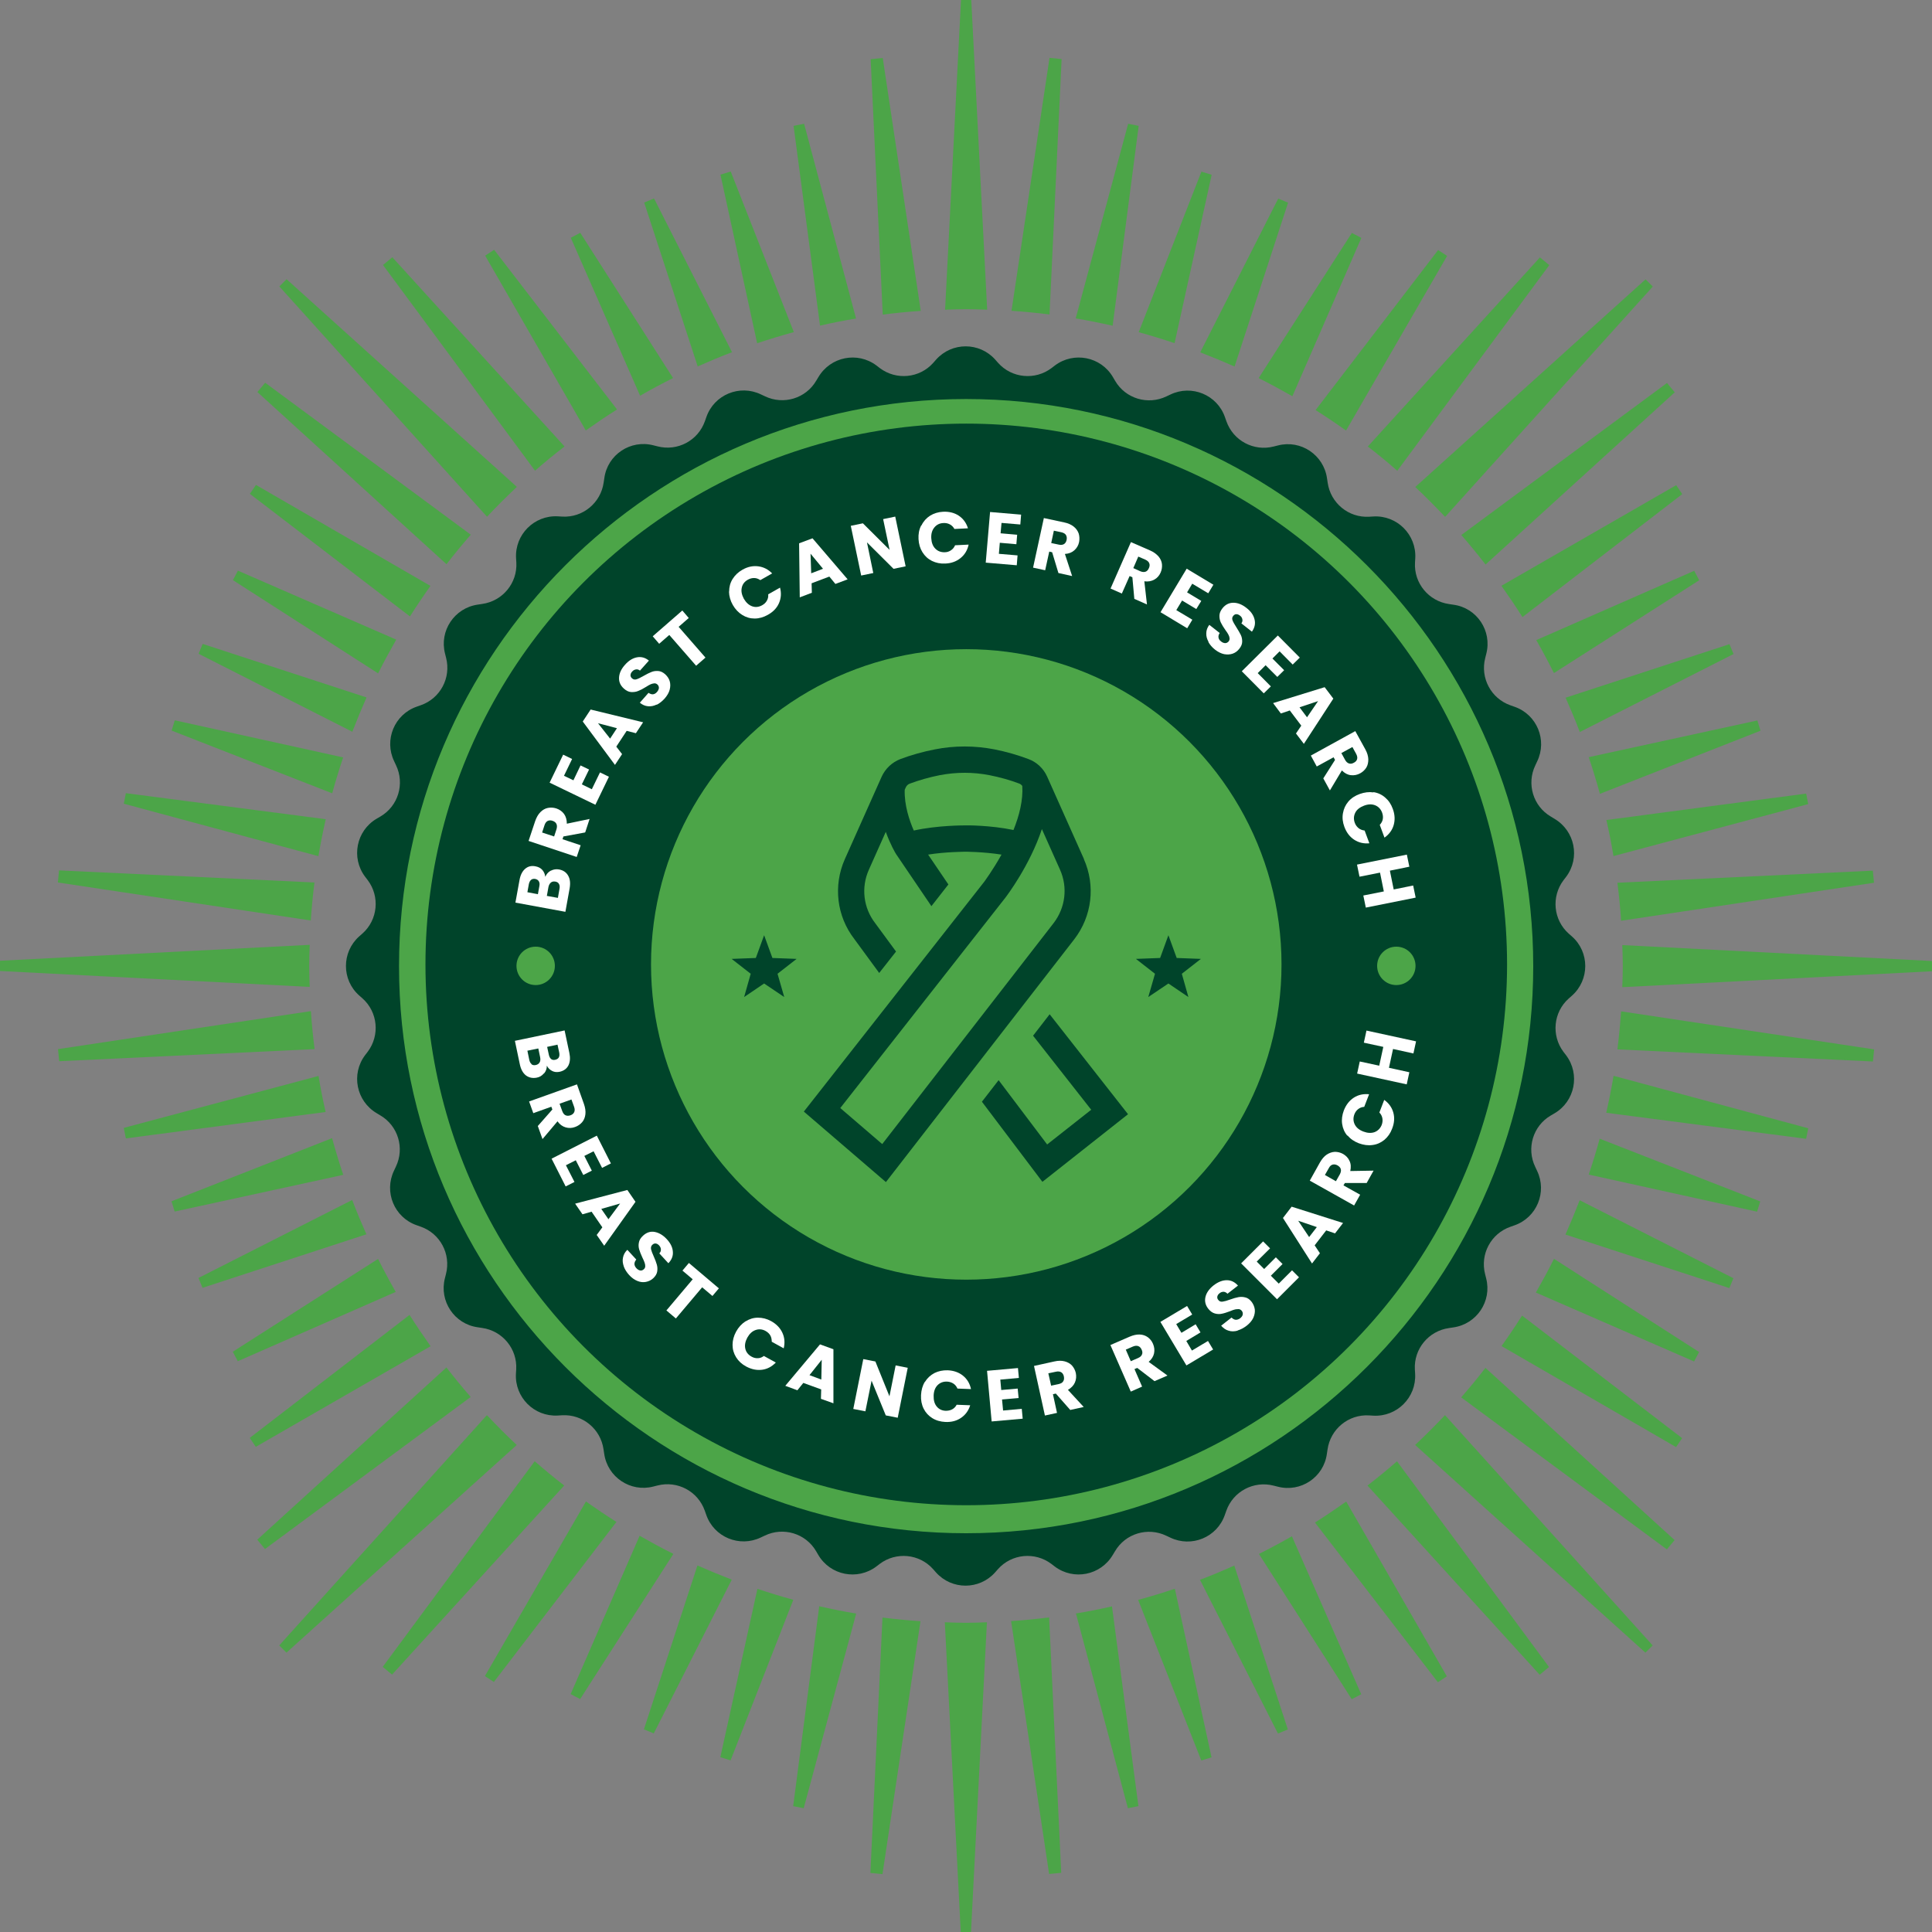 <?xml version="1.0" encoding="UTF-8"?><svg id="Layer_2" xmlns="http://www.w3.org/2000/svg" viewBox="0 0 146.9 146.9"><rect x="0" y="0" width="146.9" height="146.9" fill="#808080" stroke="none"/><defs><style>.cls-1{fill:#4ca548;}.cls-1,.cls-2,.cls-3{stroke-width:0px;}.cls-2{fill:#fff;}.cls-3{fill:#00442a;}</style></defs><g id="Layer_1-2"><circle class="cls-1" cx="73.47" cy="73.33" r="43.84"/><circle class="cls-3" cx="73.47" cy="73.33" r="41.12"/><circle class="cls-1" cx="73.47" cy="73.33" r="23.97"/><path class="cls-3" d="m119.08,80.24l-.2-.26c-.94-1.25-.77-3.02.4-4.06l.25-.22h0c1.34-1.2,1.34-3.3,0-4.49h0s-.25-.22-.25-.22c-1.17-1.04-1.34-2.81-.4-4.06l.2-.26c1.08-1.44.67-3.49-.88-4.41h0l-.28-.17c-1.35-.79-1.86-2.49-1.18-3.9l.14-.3h0c.78-1.62-.02-3.56-1.72-4.15h0l-.31-.11c-1.48-.52-2.31-2.08-1.92-3.6l.08-.32h0c.45-1.74-.71-3.49-2.5-3.73h0l-.33-.05c-1.55-.22-2.68-1.59-2.59-3.15l.02-.33h0c.1-1.79-1.38-3.28-3.18-3.18h0l-.33.02c-1.56.09-2.93-1.04-3.15-2.59l-.05-.33c-.25-1.78-1.99-2.95-3.73-2.5h0l-.32.08c-1.52.39-3.08-.44-3.6-1.92l-.11-.31h0c-.59-1.7-2.53-2.5-4.15-1.72l-.3.14c-1.41.68-3.11.17-3.9-1.18l-.17-.29h0c-.91-1.55-2.97-1.96-4.41-.88h0l-.26.2c-1.25.94-3.02.77-4.06-.4l-.22-.25h0c-1.2-1.34-3.29-1.34-4.49,0h0s-.22.25-.22.25c-1.04,1.17-2.81,1.34-4.06.4l-.26-.2h0c-1.44-1.08-3.49-.67-4.41.88h0s-.17.28-.17.28c-.79,1.35-2.49,1.86-3.9,1.18l-.3-.14h0c-1.62-.78-3.56.02-4.15,1.72h0s-.11.31-.11.31c-.52,1.48-2.08,2.31-3.6,1.92l-.32-.08h0c-1.74-.45-3.49.71-3.73,2.5h0s-.05.33-.05.33c-.22,1.55-1.59,2.68-3.15,2.59l-.33-.02c-1.79-.1-3.28,1.38-3.18,3.18l.02.33c.09,1.56-1.04,2.93-2.59,3.15l-.33.05h0c-1.78.25-2.95,1.99-2.5,3.73h0s.08.32.08.32c.39,1.52-.44,3.08-1.92,3.6l-.31.11h0c-1.7.59-2.5,2.53-1.72,4.15h0s.14.3.14.3c.68,1.41.17,3.11-1.18,3.9l-.29.17h0c-1.55.91-1.96,2.97-.88,4.41h0s.2.26.2.26c.94,1.25.77,3.02-.4,4.06l-.25.22c-1.34,1.2-1.34,3.3,0,4.49h0l.25.22c1.17,1.04,1.34,2.81.4,4.06l-.2.26h0c-1.08,1.44-.67,3.49.88,4.41h0s.28.17.28.17c1.35.79,1.86,2.49,1.18,3.9l-.14.3h0c-.78,1.62.02,3.56,1.72,4.15h0l.31.11c1.48.52,2.31,2.08,1.92,3.6l-.08.32h0c-.45,1.74.72,3.49,2.5,3.73h0l.33.05c1.55.22,2.68,1.59,2.59,3.15l-.02.33h0c-.1,1.79,1.38,3.28,3.18,3.18h0l.33-.02c1.56-.09,2.93,1.04,3.15,2.59l.05.33h0c.25,1.78,1.99,2.95,3.73,2.5h0l.32-.08c1.52-.39,3.08.44,3.6,1.92l.11.31h0c.59,1.7,2.53,2.5,4.15,1.72h0l.3-.14c1.41-.68,3.11-.17,3.9,1.18l.17.29c.91,1.55,2.97,1.96,4.41.88h0s.26-.2.26-.2c1.25-.94,3.02-.77,4.06.4l.22.25h0c1.2,1.34,3.29,1.34,4.49,0h0s.22-.25.22-.25c1.04-1.17,2.81-1.34,4.06-.4l.26.2h0c1.44,1.08,3.49.67,4.41-.88h0s.17-.28.17-.28c.79-1.35,2.49-1.86,3.9-1.18l.3.14h0c1.62.78,3.56-.02,4.15-1.72h0s.11-.31.11-.31c.52-1.48,2.08-2.31,3.6-1.92l.32.08h0c1.74.45,3.49-.71,3.73-2.5h0s.05-.33.05-.33c.22-1.55,1.59-2.68,3.15-2.59l.33.02h0c1.79.1,3.28-1.38,3.18-3.18h0s-.02-.33-.02-.33c-.09-1.56,1.04-2.93,2.59-3.15l.33-.05h0c1.78-.25,2.95-1.99,2.5-3.73h0s-.08-.32-.08-.32c-.39-1.52.44-3.08,1.92-3.6l.31-.11c1.7-.59,2.5-2.53,1.72-4.15h0s-.14-.3-.14-.3c-.68-1.41-.17-3.11,1.18-3.9l.29-.17h0c1.55-.91,1.96-2.97.88-4.41h0Zm-45.62,36.34c-23.78,0-43.12-19.35-43.12-43.12s19.34-43.12,43.12-43.12,43.12,19.35,43.12,43.12-19.35,43.12-43.12,43.12Z"/><path class="cls-2" d="m41.89,66.2c.2-.1.4-.13.62-.09.32.06.55.22.69.47.15.26.18.58.11.98l-.32,1.77-3.8-.7.31-1.71c.07-.39.21-.67.43-.86.22-.19.48-.25.78-.19.22.04.4.13.53.28.12.14.2.32.22.52.09-.21.23-.37.42-.47Zm-.99,1.79l.11-.61c.03-.15.02-.27-.04-.37-.05-.09-.14-.15-.27-.18-.13-.02-.24,0-.32.07-.08.07-.14.18-.17.33l-.11.61.79.15Zm1.6-.78c-.05-.1-.15-.16-.28-.18-.13-.02-.25,0-.34.08s-.15.19-.18.34l-.12.67.84.15.12-.68c.03-.16.02-.28-.04-.38Z"/><path class="cls-2" d="m44.47,63.3l-1.63.3-.07.21,1.38.46-.3.89-3.66-1.22.5-1.5c.1-.29.23-.52.4-.69s.36-.28.57-.32c.21-.04.42-.03.64.04.24.08.44.22.59.42.14.2.21.45.21.74l1.73-.36-.33,1.01Zm-2.34.31l.18-.55c.05-.16.05-.3,0-.41s-.15-.19-.3-.24c-.14-.05-.26-.04-.37.01-.11.06-.19.17-.24.33l-.18.55.91.3Z"/><path class="cls-2" d="m42.89,58.99l.71.34.54-1.13.65.31-.55,1.13.76.37.62-1.28.68.33-1.03,2.13-3.48-1.68,1.03-2.13.68.33-.62,1.28Z"/><path class="cls-2" d="m47.65,55.57l-.79,1.2.44.57-.54.82-2.45-3.3.6-.91,3.99.97-.55.83-.7-.18Zm-.74-.2l-1.44-.38.92,1.17.52-.79Z"/><path class="cls-2" d="m49.93,53.57c-.22.11-.44.15-.66.13-.22-.02-.43-.11-.62-.27l.66-.75c.12.08.23.12.34.11.11-.01.21-.07.3-.17.09-.1.14-.21.15-.31,0-.1-.03-.19-.12-.27-.07-.06-.15-.09-.24-.08s-.18.03-.27.07-.21.11-.37.21c-.22.14-.42.24-.58.3-.16.07-.34.09-.53.08s-.37-.1-.55-.26c-.27-.24-.39-.52-.37-.85.02-.33.17-.65.45-.96.28-.32.59-.51.91-.57.33-.06.63.02.91.25l-.68.76c-.1-.08-.2-.11-.31-.09s-.21.07-.29.17c-.08.08-.11.17-.12.27,0,.09.04.18.13.25.09.08.21.1.33.06.13-.04.31-.13.54-.26.23-.13.42-.23.58-.29.16-.07.33-.09.52-.08.18.01.36.09.54.25.16.15.28.32.34.52s.06.42,0,.65c-.06.23-.19.45-.38.67-.19.21-.39.37-.61.48Z"/><path class="cls-2" d="m51.88,46.42l.49.57-.77.67,2.04,2.34-.71.62-2.04-2.34-.77.67-.49-.57,2.25-1.96Z"/><path class="cls-2" d="m55.44,44.98c0-.34.08-.66.26-.95.18-.29.43-.53.75-.71.4-.23.8-.31,1.2-.26.4.05.76.23,1.06.54l-.9.51c-.15-.1-.3-.16-.47-.16s-.32.04-.48.13c-.25.14-.41.35-.46.61-.06.26,0,.54.16.84.17.29.38.48.63.57s.51.06.76-.08c.16-.09.28-.2.36-.35.08-.14.12-.3.1-.48l.9-.51c.11.42.08.81-.08,1.18s-.45.67-.85.89c-.32.18-.66.28-1,.28s-.65-.09-.94-.27c-.29-.18-.53-.43-.72-.76s-.28-.67-.29-1.01Z"/><path class="cls-2" d="m63.06,43.84l-1.35.51.02.72-.92.35-.05-4.11,1.02-.38,2.67,3.12-.93.35-.46-.56Zm-.48-.59l-.95-1.15.05,1.49.89-.34Z"/><path class="cls-2" d="m68.86,43.06l-.92.19-2.02-2.01.48,2.33-.92.19-.79-3.78.92-.19,2.03,2.02-.49-2.34.92-.19.79,3.78Z"/><path class="cls-2" d="m70.07,39.94c.15-.31.37-.55.65-.73.29-.18.62-.28.99-.3.46-.02.86.08,1.19.3s.57.54.7.96l-1.03.05c-.09-.16-.2-.27-.35-.35-.15-.08-.31-.11-.49-.1-.29.01-.52.13-.69.34-.17.21-.25.48-.23.82s.12.6.31.79.43.28.72.27c.18,0,.34-.06.47-.15.14-.09.24-.22.31-.38l1.03-.05c-.09.42-.29.76-.61,1.02s-.7.4-1.16.42c-.38.02-.71-.05-1.02-.2-.3-.15-.54-.37-.72-.66-.18-.29-.28-.62-.3-1-.02-.38.04-.72.2-1.03Z"/><path class="cls-2" d="m76.15,39.77l-.07.78,1.26.11-.06.72-1.26-.11-.07.84,1.42.12-.06.75-2.36-.2.33-3.85,2.36.2-.06.75-1.42-.12Z"/><path class="cls-2" d="m80.48,43.58l-.48-1.59-.22-.05-.31,1.42-.92-.2.82-3.77,1.54.33c.3.06.54.17.73.32.19.15.31.33.38.53.06.2.07.42.03.64-.05.25-.17.46-.36.63-.19.17-.42.26-.72.28l.55,1.68-1.04-.23Zm-.55-2.29l.57.12c.17.04.3.02.4-.04.1-.06.17-.17.2-.32.03-.14.01-.27-.05-.37s-.18-.17-.35-.21l-.57-.12-.2.94Z"/><path class="cls-2" d="m86.25,45.55l-.15-1.66-.21-.09-.59,1.33-.86-.38,1.55-3.53,1.45.63c.28.12.49.28.65.46.15.18.24.38.26.59s-.01.42-.1.63c-.1.23-.26.42-.48.54s-.47.17-.76.13l.2,1.76-.97-.43Zm-.09-2.36l.53.24c.16.07.29.08.41.04.11-.04.2-.13.26-.28.06-.13.07-.26.02-.37-.04-.11-.15-.2-.3-.27l-.53-.23-.38.88Z"/><path class="cls-2" d="m90.66,44.37l-.4.67,1.08.65-.38.62-1.08-.65-.44.73,1.22.73-.39.65-2.03-1.22,1.99-3.31,2.03,1.22-.39.65-1.22-.73Z"/><path class="cls-2" d="m91.89,48.8c-.12-.21-.18-.43-.17-.65,0-.22.08-.44.23-.64l.79.62c-.08.12-.11.24-.09.35s.08.21.19.29c.11.09.22.13.32.13.1,0,.19-.05.26-.13.06-.08.08-.16.07-.25-.01-.09-.04-.18-.09-.27-.05-.09-.12-.21-.23-.35-.15-.21-.26-.4-.34-.56-.08-.16-.11-.33-.11-.52s.08-.38.23-.57c.22-.28.5-.42.83-.42s.66.13.99.39c.34.26.54.55.62.88.08.32.01.63-.2.93l-.8-.63c.07-.1.1-.21.07-.32-.02-.11-.08-.2-.19-.28-.09-.07-.18-.1-.27-.1-.09,0-.17.05-.24.14-.08.1-.09.21-.04.34s.15.3.29.52c.14.22.25.41.33.57.08.16.11.33.11.51s-.07.37-.22.55c-.13.17-.3.3-.5.37-.2.07-.41.08-.65.04-.23-.05-.46-.16-.69-.34-.22-.17-.39-.37-.51-.58Z"/><path class="cls-2" d="m97.3,49.52l-.55.55.89.89-.52.51-.89-.89-.6.6,1,1.01-.54.53-1.67-1.68,2.74-2.72,1.67,1.68-.54.53-1-1.01Z"/><path class="cls-2" d="m98.94,55.17l-.87-1.15-.68.23-.59-.79,3.92-1.21.66.87-2.24,3.44-.6-.79.4-.59Zm.44-.63l.84-1.23-1.41.47.57.76Z"/><path class="cls-2" d="m100.62,59.18l.89-1.4-.11-.2-1.28.7-.45-.83,3.38-1.86.76,1.38c.15.27.22.52.23.76,0,.24-.04.45-.15.63-.11.18-.27.33-.47.44-.22.12-.46.17-.71.14s-.47-.15-.68-.36l-.91,1.52-.51-.93Zm1.37-1.92l.28.51c.08.15.18.24.3.28s.24.02.38-.06c.13-.07.21-.16.24-.28.03-.12,0-.25-.08-.4l-.28-.51-.84.46Z"/><path class="cls-2" d="m104.43,60.23c.34.05.64.19.89.41.26.22.45.5.58.86.16.43.18.84.07,1.23s-.35.71-.7.96l-.36-.97c.12-.13.2-.27.23-.43.03-.16.01-.33-.05-.5-.1-.27-.28-.46-.53-.56s-.54-.09-.85.03-.54.29-.66.53-.14.49-.04.77c.06.17.16.3.29.41.13.1.28.16.46.18l.36.97c-.43.04-.81-.05-1.15-.27-.34-.22-.59-.55-.75-.98-.13-.35-.17-.69-.11-1.03s.19-.63.41-.89c.22-.26.51-.45.87-.58s.71-.17,1.04-.12Z"/><path class="cls-2" d="m107.64,68.25l-3.79.76-.19-.92,1.56-.31-.29-1.43-1.56.31-.19-.92,3.79-.76.19.92-1.48.3.29,1.43,1.48-.3.19.92Z"/><path class="cls-2" d="m41.35,81.62c-.14.17-.32.28-.54.32-.32.06-.59,0-.82-.17-.23-.18-.39-.47-.47-.87l-.37-1.76,3.78-.79.36,1.7c.08.38.06.7-.07.96-.13.25-.35.41-.65.48-.22.05-.42.03-.59-.06-.17-.09-.31-.22-.4-.4,0,.23-.07.43-.22.6Zm-.94-.7c.09.07.2.09.33.06.13-.03.23-.09.29-.2.06-.1.07-.23.04-.39l-.14-.67-.83.17.14.68c.03.15.09.27.18.34Zm1.19-1.33l.13.6c.03.15.09.26.17.33.08.07.19.09.32.06.13-.03.22-.09.27-.18s.06-.22.03-.37l-.13-.6-.79.17Z"/><path class="cls-2" d="m40.9,85.61l1.1-1.25-.08-.21-1.37.49-.32-.89,3.64-1.3.53,1.49c.1.29.14.55.11.79-.03.24-.11.44-.25.6-.14.16-.31.28-.53.36-.24.09-.48.1-.72.03-.24-.07-.45-.22-.62-.46l-1.14,1.35-.36-1Zm1.65-1.68l.2.55c.06.16.14.27.25.32.11.05.24.05.38,0,.14-.05.23-.13.28-.24.05-.11.05-.24-.01-.41l-.2-.55-.9.32Z"/><path class="cls-2" d="m45.13,87.54l-.7.35.57,1.12-.65.33-.57-1.12-.75.38.65,1.27-.67.34-1.07-2.11,3.44-1.75,1.07,2.11-.67.34-.65-1.27Z"/><path class="cls-2" d="m45.8,93.32l-.82-1.19-.69.2-.56-.81,3.97-1.04.62.9-2.38,3.34-.57-.82.43-.58Zm.46-.61l.89-1.2-1.43.41.54.78Z"/><path class="cls-2" d="m47.43,96.29c-.08-.23-.11-.45-.06-.67.04-.22.15-.42.33-.59l.68.74c-.09.11-.14.22-.14.33,0,.11.05.22.14.32.09.1.19.16.29.18.1.02.19-.01.28-.09.07-.06.11-.14.11-.23,0-.09-.01-.18-.05-.28-.03-.1-.09-.22-.17-.39-.11-.24-.19-.44-.24-.61-.05-.17-.06-.35-.02-.53.03-.18.14-.36.32-.52.26-.24.56-.34.88-.28s.63.24.91.54c.29.31.45.63.47.96.03.33-.09.62-.34.88l-.69-.75c.09-.09.13-.19.12-.3,0-.11-.05-.21-.14-.31-.08-.08-.16-.13-.25-.14-.09-.01-.18.02-.26.1-.09.08-.12.19-.1.33.03.13.1.32.21.56.11.24.18.44.23.61.05.17.06.34.03.53-.03.18-.13.35-.3.51-.16.15-.35.24-.56.28-.21.04-.42.02-.64-.07-.22-.09-.43-.23-.63-.45-.19-.21-.33-.43-.41-.65Z"/><path class="cls-2" d="m54.66,97.96l-.49.58-.78-.66-2,2.37-.72-.61,2-2.37-.78-.66.49-.58,2.28,1.93Z"/><path class="cls-2" d="m56.69,100.47c.29-.18.6-.28.94-.28.34,0,.67.08,1,.26.4.22.69.52.86.89.17.37.2.76.1,1.18l-.91-.5c0-.18-.03-.34-.11-.48-.08-.14-.2-.25-.36-.34-.25-.14-.51-.16-.76-.07-.26.09-.46.28-.63.58-.16.3-.21.58-.15.84.06.26.22.46.47.6.16.09.32.13.48.12.16,0,.32-.06.46-.17l.91.5c-.3.31-.65.5-1.05.55-.4.05-.8-.03-1.21-.25-.33-.18-.58-.41-.76-.7s-.27-.6-.27-.94c0-.34.09-.68.27-1.01.18-.33.42-.59.71-.78Z"/><path class="cls-2" d="m62.43,105.64l-1.35-.49-.45.56-.92-.34,2.64-3.15,1.02.37v4.11s-.95-.34-.95-.34l.02-.72Zm.02-.76l.03-1.49-.93,1.17.89.33Z"/><path class="cls-2" d="m68.27,107.8l-.92-.18-1.08-2.64-.47,2.33-.92-.18.76-3.79.92.18,1.07,2.65.47-2.35.92.18-.76,3.79Z"/><path class="cls-2" d="m70.33,105.07c.18-.29.42-.51.72-.67.3-.15.64-.22,1.01-.21.46.02.85.16,1.16.41s.52.59.61,1.02l-1.03-.04c-.07-.16-.17-.29-.31-.38-.14-.09-.3-.14-.48-.15-.29-.01-.53.08-.72.27-.19.19-.29.46-.3.8s.06.61.23.82c.17.21.4.32.69.33.18,0,.34-.03.49-.11s.26-.2.34-.35l1.03.04c-.13.41-.36.73-.7.96-.34.23-.73.33-1.19.31-.37-.02-.7-.11-.99-.29-.29-.18-.51-.42-.66-.72-.15-.3-.22-.65-.2-1.03.02-.38.11-.72.29-1.01Z"/><path class="cls-2" d="m76.06,104.91l.07.78,1.25-.11.07.72-1.26.11.08.84,1.42-.13.07.75-2.36.21-.35-3.85,2.35-.21.07.75-1.42.13Z"/><path class="cls-2" d="m81.38,107.21l-1.1-1.25-.22.05.31,1.42-.92.2-.83-3.77,1.54-.34c.3-.07.56-.07.79-.01.23.06.42.17.56.32.14.16.24.35.29.57.05.25.03.49-.07.72-.1.23-.28.41-.53.56l1.2,1.3-1.04.23Zm-1.46-1.85l.57-.12c.17-.04.29-.1.35-.21.07-.1.08-.23.05-.38-.03-.14-.1-.25-.2-.31s-.24-.08-.41-.04l-.57.12.21.93Z"/><path class="cls-2" d="m87.79,105.02l-1.32-1.01-.21.09.58,1.33-.86.38-1.55-3.54,1.45-.63c.28-.12.54-.18.78-.17s.44.08.62.21c.17.13.3.29.39.5.1.24.13.47.08.72-.05.24-.19.46-.41.65l1.43,1.04-.97.42Zm-1.79-1.53l.53-.23c.16-.07.26-.16.3-.27.05-.11.04-.24-.03-.38-.06-.13-.14-.22-.26-.26-.11-.04-.25-.03-.41.04l-.53.23.38.88Z"/><path class="cls-2" d="m89.43,100.67l.4.67,1.08-.65.37.62-1.08.65.43.73,1.22-.73.39.65-2.03,1.21-1.98-3.31,2.03-1.21.39.65-1.22.73Z"/><path class="cls-2" d="m94.09,101.18c-.23.06-.46.07-.67,0-.22-.06-.4-.19-.57-.38l.79-.62c.1.1.21.16.32.17.11,0,.22-.03.33-.11.11-.09.18-.18.2-.28.02-.1,0-.2-.07-.29-.06-.07-.13-.12-.22-.13-.09,0-.18,0-.28.02s-.23.07-.4.14c-.24.09-.45.16-.62.19-.17.04-.35.03-.53-.02-.18-.05-.35-.17-.5-.36-.22-.28-.29-.58-.21-.91.08-.32.29-.61.62-.87.34-.26.67-.39,1-.39.33,0,.61.14.85.41l-.8.62c-.08-.09-.18-.14-.29-.15-.11,0-.22.03-.32.12-.09.07-.14.15-.16.24-.02.09,0,.18.08.27.08.1.18.14.32.12.14-.02.33-.07.57-.16.25-.09.46-.15.63-.18s.34-.03.53.02c.18.04.34.16.48.34.13.17.21.37.24.58.02.21-.02.42-.12.64-.1.21-.27.41-.5.59-.22.17-.45.29-.68.36Z"/><path class="cls-2" d="m95.57,95.94l.55.55.89-.89.51.51-.89.89.6.6,1.01-1.01.53.53-1.67,1.67-2.73-2.73,1.67-1.67.53.53-1.01,1Z"/><path class="cls-2" d="m100.84,93.55l-.88,1.14.4.6-.6.78-2.21-3.46.66-.86,3.91,1.24-.61.79-.68-.23Zm-.72-.25l-1.41-.48.83,1.24.58-.75Z"/><path class="cls-2" d="m103.93,89.95h-1.67s-.11.18-.11.18l1.27.71-.46.82-3.37-1.89.77-1.38c.15-.26.32-.47.52-.6s.4-.2.62-.21c.21,0,.42.05.62.16.22.13.39.3.49.53.11.22.12.48.06.77l1.77-.03-.52.93Zm-2.35-.14l.29-.51c.08-.15.11-.28.08-.4-.03-.12-.12-.21-.25-.29-.13-.07-.25-.09-.37-.06-.12.03-.22.12-.3.28l-.29.51.83.47Z"/><path class="cls-2" d="m102.45,86.36c-.22-.26-.35-.56-.4-.9-.05-.34,0-.68.13-1.03.17-.43.42-.75.76-.97s.73-.3,1.16-.26l-.37.96c-.18.01-.33.07-.46.17-.13.1-.23.24-.29.4-.1.27-.09.53.03.77.12.24.34.42.66.54.32.12.6.13.85.04.25-.1.43-.28.54-.55.06-.17.08-.33.05-.5-.03-.16-.1-.31-.23-.44l.37-.96c.35.25.58.57.69.96.11.39.08.8-.09,1.23-.13.35-.33.63-.59.85-.26.21-.56.35-.9.39-.34.05-.68,0-1.04-.13-.36-.14-.64-.33-.86-.6Z"/><path class="cls-2" d="m103.9,78.36l3.77.82-.2.92-1.55-.34-.31,1.43,1.55.34-.2.92-3.77-.82.2-.92,1.48.32.31-1.43-1.48-.32.2-.92Z"/><circle class="cls-1" cx="106.17" cy="73.44" r="1.46"/><circle class="cls-1" cx="40.73" cy="73.44" r="1.46"/><path class="cls-1" d="m73.45,123.39c-.54,0-1.07-.02-1.61-.04l1.21,23.55h.78l1.21-23.55c-.53.02-1.06.04-1.59.04Z"/><path class="cls-1" d="m76.88,123.26l2.89,19.23.92-.09-.92-19.42c-.96.12-1.92.22-2.89.28Z"/><path class="cls-1" d="m81.81,122.68l3.95,14.81.8-.16-2.01-15.19c-.91.21-1.82.39-2.74.54Z"/><path class="cls-1" d="m91.24,120.12l5.93,11.69.75-.31-4.07-12.46c-.86.38-1.73.75-2.61,1.08Z"/><path class="cls-1" d="m86.54,121.65l4.8,12.21.78-.24-2.79-12.82c-.92.31-1.85.59-2.79.85Z"/><path class="cls-1" d="m95.72,118.15l7.06,11.05.72-.38-5.27-12.01c-.82.47-1.66.92-2.5,1.34Z"/><path class="cls-1" d="m99.98,115.76l9.35,12.15.68-.45-7.65-13.29c-.78.55-1.57,1.09-2.38,1.6Z"/><path class="cls-1" d="m103.98,112.96l13.09,14.38.71-.59-11.56-15.64c-.73.64-1.48,1.25-2.25,1.85Z"/><path class="cls-1" d="m109.86,107.61c-.73.78-1.49,1.53-2.26,2.26l17.51,15.79.55-.55-15.79-17.51Z"/><path class="cls-1" d="m112.95,104c-.59.77-1.21,1.52-1.85,2.25l15.64,11.56.59-.71-14.38-13.09Z"/><path class="cls-1" d="m115.73,100.03c-.5.79-1.02,1.56-1.56,2.32l13.27,7.68.46-.68-12.17-9.32Z"/><path class="cls-1" d="m118.16,95.71c-.43.87-.9,1.72-1.38,2.57l12.03,5.24.38-.72-11.04-7.09Z"/><path class="cls-1" d="m120.11,91.26c-.34.88-.7,1.75-1.08,2.61l12.46,4.07.31-.75-11.69-5.93Z"/><path class="cls-1" d="m121.63,86.59c-.25.92-.53,1.82-.83,2.72l12.8,2.82.24-.78-12.21-4.77Z"/><path class="cls-1" d="m122.69,81.79c-.16.95-.35,1.89-.56,2.82l15.2,1.98.16-.8-14.8-3.99Z"/><path class="cls-1" d="m123.26,76.9c-.07.97-.16,1.94-.28,2.89l19.43.92.09-.92-19.23-2.89Z"/><path class="cls-1" d="m123.35,71.86c.02.53.04,1.06.04,1.59s-.02,1.07-.04,1.61l23.55-1.21v-.78l-23.55-1.21Z"/><path class="cls-1" d="m123.26,70.01l19.23-2.89-.09-.92-19.42.92c.12.96.22,1.92.28,2.89Z"/><path class="cls-1" d="m122.68,65.09l14.81-3.95-.16-.8-15.19,2.01c.21.91.39,1.82.54,2.74Z"/><path class="cls-1" d="m121.65,60.36l12.21-4.8-.24-.78-12.82,2.79c.31.92.59,1.85.85,2.79Z"/><path class="cls-1" d="m120.12,55.66l11.69-5.93-.31-.75-12.46,4.07c.38.86.75,1.73,1.08,2.61Z"/><path class="cls-1" d="m118.15,51.18l11.05-7.06-.38-.72-12.01,5.27c.47.82.92,1.66,1.34,2.5Z"/><path class="cls-1" d="m115.76,46.92l12.15-9.35-.46-.68-13.29,7.65c.55.78,1.09,1.57,1.6,2.38Z"/><path class="cls-1" d="m112.96,42.92l14.38-13.09-.59-.71-15.64,11.56c.64.73,1.25,1.48,1.85,2.25Z"/><path class="cls-1" d="m109.88,39.3l15.79-17.51-.55-.55-17.51,15.79c.78.73,1.53,1.49,2.26,2.26Z"/><path class="cls-1" d="m106.24,35.8l11.56-15.64-.71-.59-13.09,14.38c.77.59,1.52,1.21,2.25,1.85Z"/><path class="cls-1" d="m102.35,32.73l7.68-13.27-.68-.45-9.32,12.17c.79.5,1.56,1.02,2.32,1.56Z"/><path class="cls-1" d="m98.27,30.12l5.24-12.03-.72-.38-7.09,11.04c.87.43,1.72.9,2.57,1.38Z"/><path class="cls-1" d="m93.87,27.87l4.07-12.46-.75-.31-5.93,11.69c.88.34,1.75.7,2.61,1.08Z"/><path class="cls-1" d="m89.31,26.09l2.82-12.8-.78-.24-4.77,12.21c.92.25,1.82.53,2.72.83Z"/><path class="cls-1" d="m84.6,24.77l1.98-15.2-.8-.16-3.99,14.8c.95.16,1.89.35,2.82.56Z"/><path class="cls-1" d="m79.8,23.92l.92-19.43-.92-.09-2.89,19.23c.97.07,1.94.16,2.89.28Z"/><path class="cls-1" d="m73.45,23.51c.54,0,1.07.02,1.61.04l-1.21-23.55h-.78l-1.21,23.55c.53-.02,1.06-.04,1.59-.04Z"/><path class="cls-1" d="m70.01,23.64l-2.89-19.23-.92.09.92,19.42c.96-.12,1.92-.22,2.89-.28Z"/><path class="cls-1" d="m65.09,24.22l-3.95-14.81-.8.16,2.01,15.19c.91-.21,1.82-.39,2.74-.54Z"/><path class="cls-1" d="m60.36,25.25l-4.8-12.21-.78.24,2.79,12.82c.92-.31,1.85-.59,2.79-.85Z"/><path class="cls-1" d="m55.66,26.78l-5.93-11.69-.75.31,4.07,12.46c.86-.38,1.73-.75,2.61-1.08Z"/><path class="cls-1" d="m51.18,28.75l-7.06-11.05-.72.38,5.27,12.01c.82-.47,1.65-.92,2.5-1.34Z"/><path class="cls-1" d="m46.92,31.14l-9.35-12.15-.68.45,7.65,13.29c.78-.55,1.57-1.09,2.38-1.6Z"/><path class="cls-1" d="m42.92,33.94l-13.09-14.38-.71.59,11.56,15.64c.73-.64,1.48-1.25,2.25-1.85Z"/><path class="cls-1" d="m39.3,37.02l-17.51-15.79-.55.55,15.79,17.51c.73-.78,1.49-1.53,2.26-2.26Z"/><path class="cls-1" d="m35.8,40.66l-15.64-11.56-.59.71,14.38,13.09c.59-.77,1.21-1.51,1.85-2.25Z"/><path class="cls-1" d="m32.73,44.55l-13.27-7.68-.46.68,12.17,9.32c.5-.79,1.02-1.56,1.56-2.32Z"/><path class="cls-1" d="m30.12,48.63l-12.03-5.24-.38.72,11.04,7.09c.43-.87.9-1.72,1.38-2.57Z"/><path class="cls-1" d="m27.87,53.03l-12.46-4.07-.31.75,11.69,5.93c.34-.88.7-1.75,1.08-2.61Z"/><path class="cls-1" d="m26.09,57.59l-12.8-2.82-.24.78,12.21,4.77c.25-.92.53-1.82.83-2.72Z"/><path class="cls-1" d="m24.77,62.29l-15.2-1.98-.16.8,14.8,3.99c.16-.95.35-1.89.56-2.82Z"/><path class="cls-1" d="m23.92,67.1l-19.43-.92-.09.92,19.23,2.89c.07-.97.16-1.94.28-2.89Z"/><path class="cls-1" d="m23.51,73.45c0-.54.02-1.07.04-1.61l-23.55,1.21v.78l23.55,1.21c-.02-.53-.04-1.06-.04-1.59Z"/><path class="cls-1" d="m23.64,76.88l-19.23,2.89.09.92,19.42-.92c-.12-.96-.22-1.92-.28-2.89Z"/><path class="cls-1" d="m24.22,81.81l-14.81,3.95.16.8,15.19-2.01c-.21-.91-.39-1.82-.54-2.74Z"/><path class="cls-1" d="m25.25,86.54l-12.21,4.8.24.78,12.82-2.79c-.31-.92-.59-1.85-.85-2.79Z"/><path class="cls-1" d="m26.78,91.24l-11.69,5.93.31.75,12.46-4.07c-.38-.86-.75-1.73-1.08-2.61Z"/><path class="cls-1" d="m28.75,95.72l-11.05,7.06.38.72,12.01-5.27c-.47-.82-.92-1.66-1.34-2.5Z"/><path class="cls-1" d="m31.14,99.98l-12.15,9.35.46.68,13.29-7.65c-.55-.78-1.09-1.57-1.6-2.38Z"/><path class="cls-1" d="m33.94,103.98l-14.38,13.09.59.71,15.64-11.56c-.64-.73-1.25-1.48-1.85-2.25Z"/><path class="cls-1" d="m37.02,107.6l-15.79,17.51.55.55,17.51-15.79c-.78-.73-1.53-1.49-2.26-2.26Z"/><path class="cls-1" d="m40.66,111.1l-11.56,15.64.71.59,13.09-14.38c-.77-.59-1.51-1.21-2.25-1.85Z"/><path class="cls-1" d="m44.55,114.17l-7.68,13.27.68.45,9.32-12.17c-.79-.5-1.56-1.02-2.32-1.56Z"/><path class="cls-1" d="m48.63,116.78l-5.24,12.03.72.38,7.09-11.04c-.87-.43-1.72-.9-2.57-1.38Z"/><path class="cls-1" d="m53.03,119.03l-4.07,12.46.75.31,5.93-11.69c-.88-.34-1.75-.7-2.61-1.08Z"/><path class="cls-1" d="m57.59,120.81l-2.82,12.8.78.24,4.77-12.21c-.92-.25-1.82-.53-2.72-.83Z"/><path class="cls-1" d="m62.29,122.13l-1.98,15.2.8.16,3.99-14.8c-.95-.16-1.89-.35-2.82-.56Z"/><path class="cls-1" d="m67.1,122.98l-.92,19.43.92.09,2.89-19.23c-.97-.07-1.94-.16-2.89-.28Z"/><polygon class="cls-3" points="79.81 77.12 78.55 78.75 82.97 84.38 79.62 87.02 75.93 82.13 74.66 83.77 79.26 89.86 85.77 84.72 79.81 77.12"/><path class="cls-3" d="m82.42,65.32l-2.8-6.27c-.27-.61-.79-1.1-1.41-1.33-.82-.31-1.69-.56-2.59-.74-1.5-.29-3.03-.3-4.54,0-.92.18-1.81.43-2.63.74-.62.24-1.13.72-1.41,1.33l-2.8,6.27c-.9,2.02-.62,4.35.72,6.08l1.89,2.58,1.28-1.63-1.58-2.15c-.9-1.16-1.09-2.71-.49-4.06l1.29-2.89c.35.97.74,1.63.79,1.7l2.68,3.95,1.29-1.65-1.54-2.27c1.38-.22,2.74-.21,2.78-.22.02,0,1.4,0,2.8.22-.67,1.2-1.3,2.04-1.31,2.06l-13.72,17.48,6.24,5.36,14.32-18.46c1.35-1.75,1.63-4.08.73-6.1Zm-9.05-2.56c-.08,0-2.08-.01-3.89.39-.32-.73-.73-1.91-.69-3.1l.08-.18c.06-.13.16-.23.29-.28.72-.27,1.49-.49,2.3-.65,1.26-.24,2.53-.24,3.77,0,.8.16,1.56.37,2.27.64.09.03.17.1.23.18.07,1.08-.23,2.26-.67,3.35-1.76-.37-3.63-.36-3.69-.35Zm6.74,7.43l-13.03,16.8-3.19-2.74,12.55-15.99c.11-.14,1.87-2.47,2.78-5.22l1.38,3.09c.6,1.34.41,2.89-.49,4.06Z"/><polygon class="cls-3" points="88.84 71.11 89.47 72.84 91.31 72.91 89.86 74.04 90.36 75.81 88.84 74.78 87.31 75.81 87.82 74.04 86.37 72.91 88.21 72.84 88.84 71.11"/><polygon class="cls-3" points="58.1 71.11 58.73 72.84 60.57 72.91 59.12 74.04 59.63 75.81 58.1 74.78 56.58 75.81 57.08 74.04 55.63 72.91 57.47 72.84 58.1 71.11"/></g></svg>